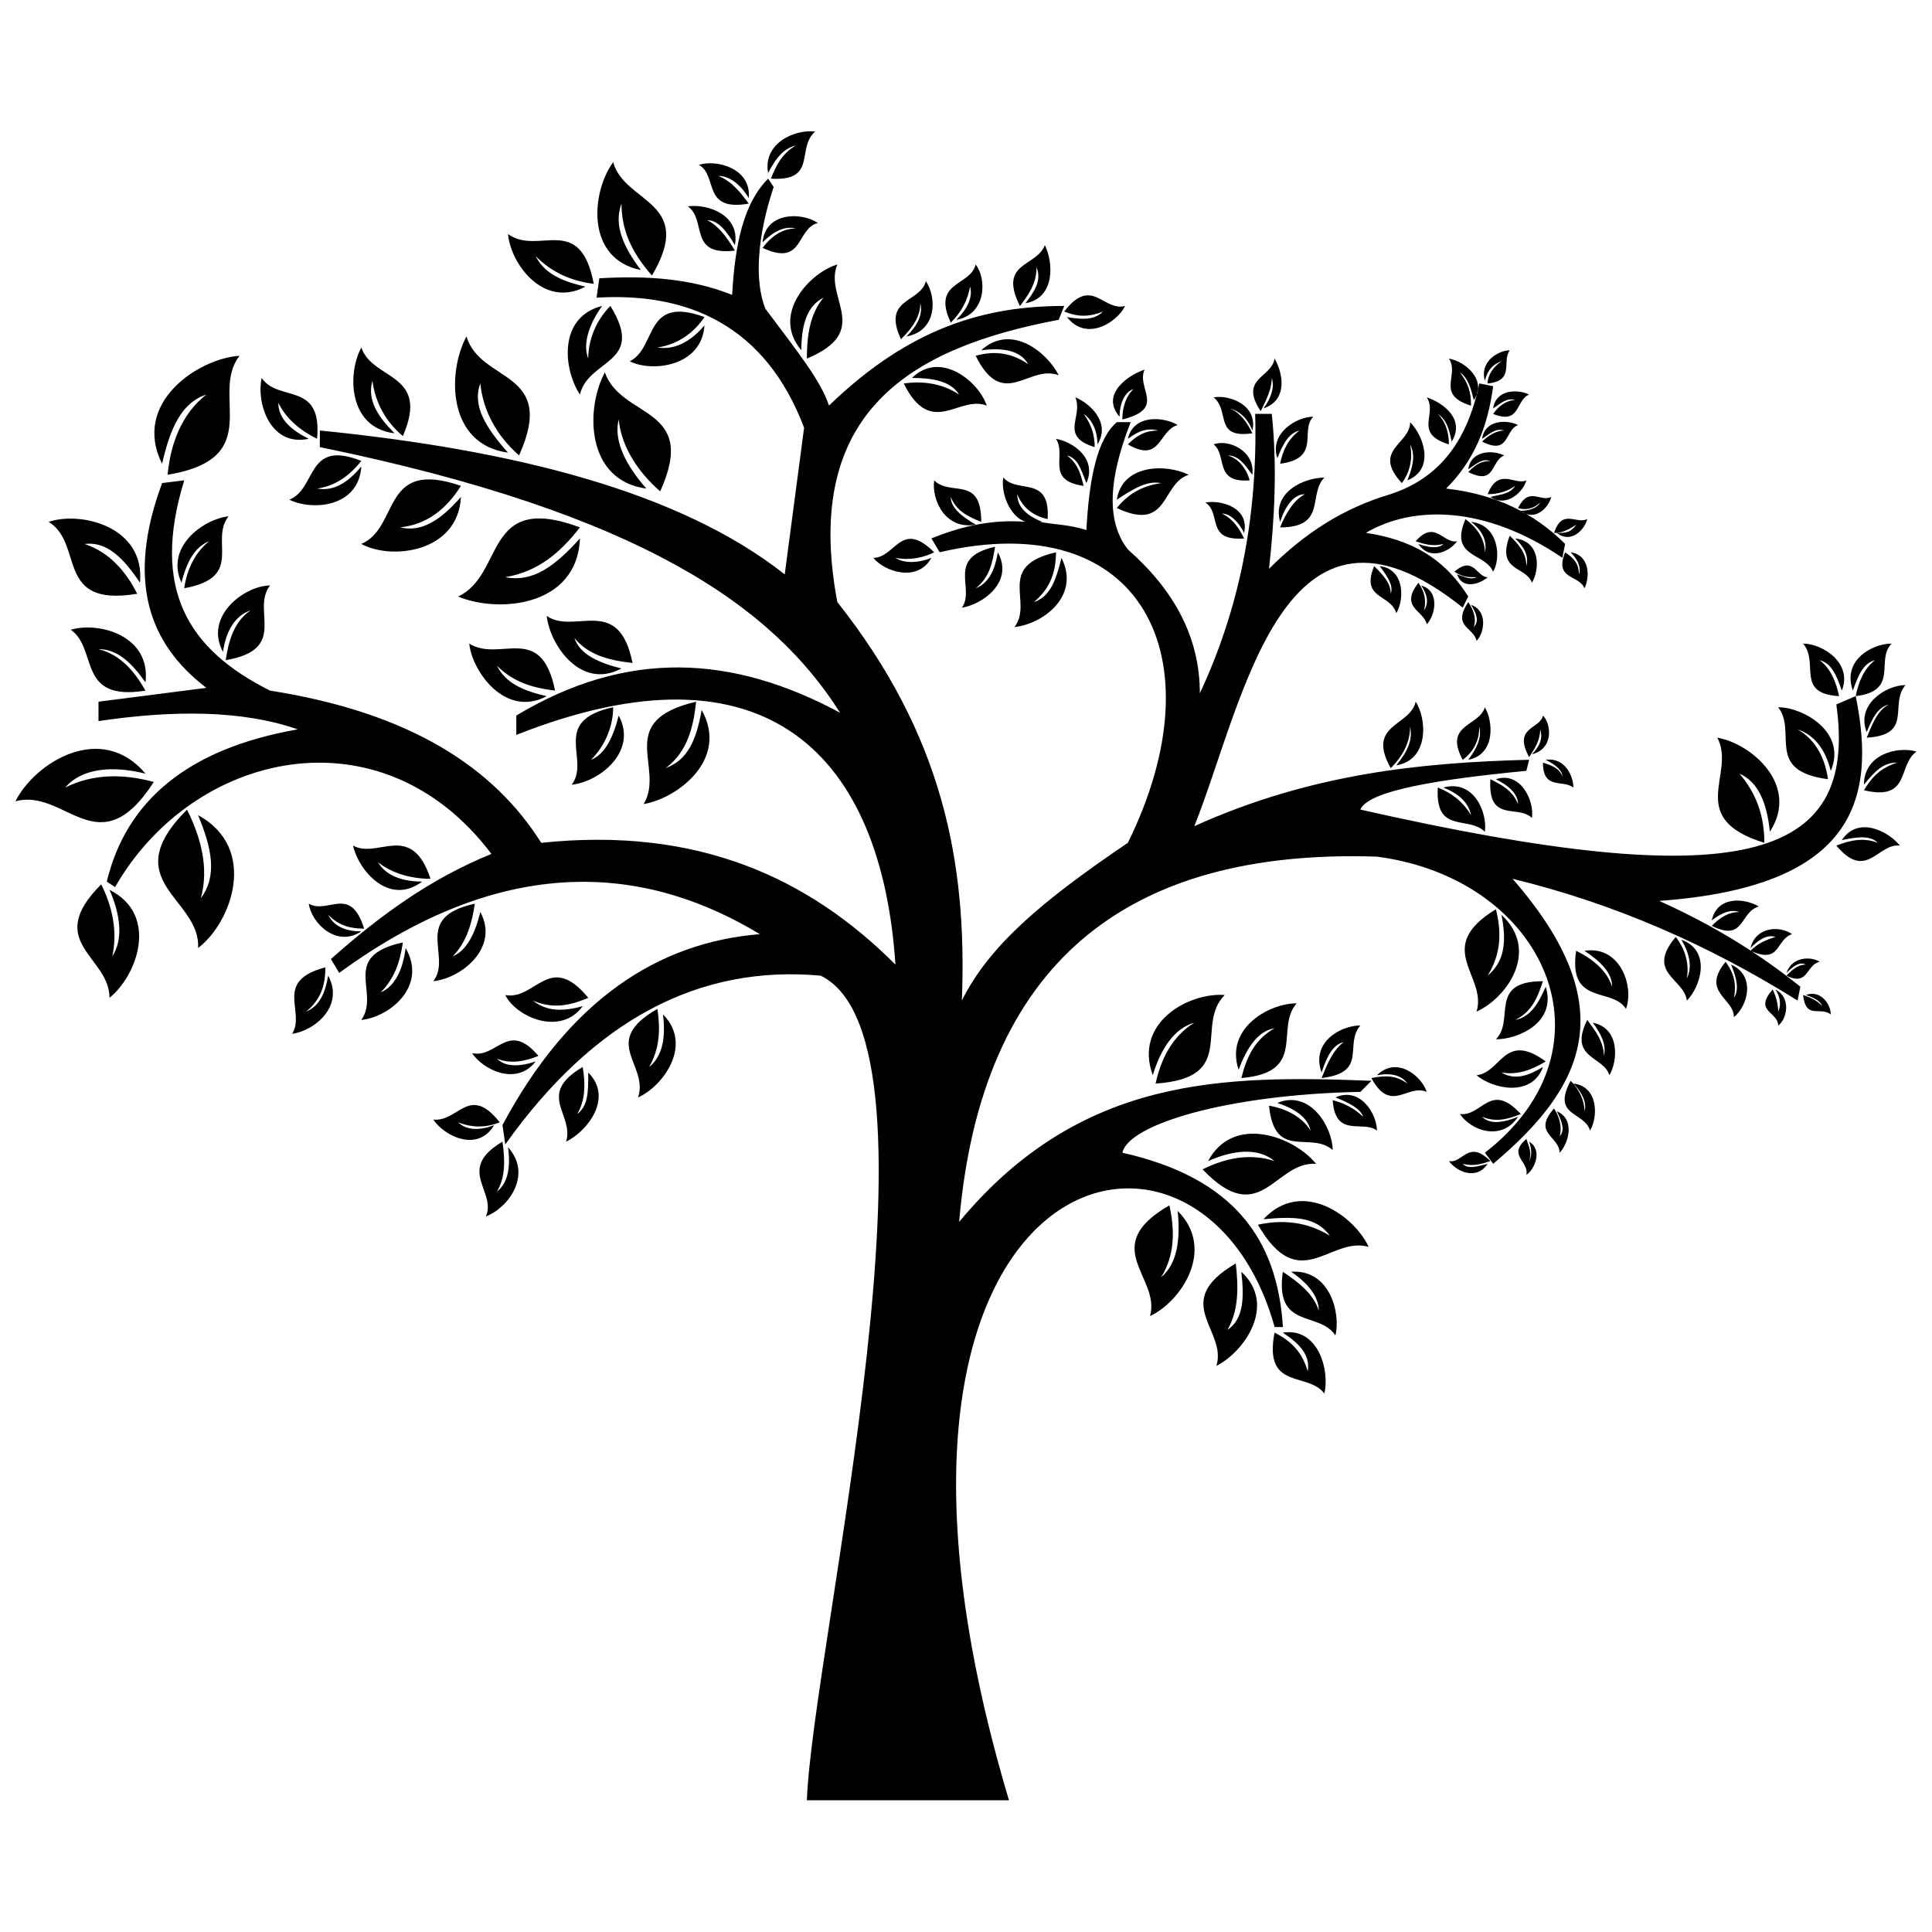 <?xml version="1.0" encoding="UTF-8"?>
<!-- The Best Svg Icon site in the world: iconSvg.co, Visit us! https://iconsvg.co -->
<svg width="800px" height="800px" version="1.1" viewBox="144 144 512 512" xmlns="http://www.w3.org/2000/svg">
 <defs>
  <clipPath id="a">
   <path d="m148.09 178h503.81v444h-503.81z"/>
  </clipPath>
 </defs>
 <g clip-path="url(#a)">
  <path d="m357.83 621.1c1.465-40.336 39.602-200.94 3.668-218.54-32.266-2.934-60.133 11.734-83.602 44.734l-0.734-5.133c17.602-33 41.066-48.402 68.203-50.602-27.867-16.867-65.27-23.469-111.47 10.266l-2.199-3.668c13.199-11.734 26.402-21.266 42.535-27.867-29.332-38.867-79.203-27.133-99.734 8.801l-2.199-1.465c5.133-21.266 21.266-35.199 50.602-40.336-14.668-5.133-33-5.133-52.801-2.199v-5.133l28.602-3.668c-15.398-11.734-21.266-28.602-11.734-54.27l5.867-0.734c-8.801 28.602 0.734 44.734 22.734 55.734 37.402 5.867 59.402 20.535 71.867 40.336 41.801-4.398 71.133 9.535 93.867 32.266-3.668-55-33.734-87.27-100.47-60.867v-5.133c29.332-17.602 57.199-16.133 85.801-0.734-17.602-27.867-52.066-52.801-137.87-70.402v-4.398c51.336 5.133 95.336 16.133 123.2 38.133l5.133-38.867c-10.266-27.133-30.801-35.934-55-34.469l0.734-5.133c12.469-0.734 24.199 0 35.199 4.398 0.734-13.199 2.934-24.199 9.535-30.801l1.465 2.199c-4.398 13.199-5.133 24.934-2.199 32.266 8.801 11.734 14.668 19.066 16.867 25.668 21.266-20.535 41.066-26.402 62.336-26.402l-1.465 3.668c-38.867 7.332-68.203 24.199-58.668 74.801 27.867 35.199 34.469 68.934 33 105.6 7.332-14.668 21.266-26.402 44-41.801 24.199-49.133 3.668-89.469-49.867-77l-2.199-3.668c7.332-2.934 15.398-5.133 24.934-4.398-4.398-1.465-6.602-8.066-5.867-11.734 3.668 4.398 12.469-0.734 11.734 11-3.668-0.734-6.602-2.934-8.066-6.602 0 3.668 2.934 5.867 6.602 7.332h-0.734c3.668 0.734 8.066 0.734 12.469 2.199 0.734-13.934 2.934-24.199 8.066-28.602h3.668c-6.602 16.867-5.867 27.133-0.734 33.734 12.469 11 19.066 23.469 19.066 38.133 10.266-22 15.398-46.199 14.668-74.066h4.398c1.465 13.934 0.734 27.867-0.734 41.066 9.535-9.535 19.801-16.133 32.266-19.801 11-3.668 19.801-11.734 23.469-29.332l3.668 0.734c-1.465 11-5.133 19.801-12.469 27.133 13.199 1.465 23.469 6.602 31.535 14.668l-0.734 3.668c-20.535-13.934-39.602-13.934-52.066-6.602 14.668 2.199 22 8.801 27.133 16.867l-1.465 2.934c-47.668-38.133-57.934 24.934-71.133 57.934 30.801-13.934 60.133-16.867 88.734-17.602l-0.734 2.934c-22.734 2.199-41.801 5.133-44 10.266 100.47 22.734 132 13.934 126.14-27.867l5.133-2.199c5.867 28.602-1.465 50.602-52.066 54.27 14.668 6.602 26.402 13.934 37.402 22.734l-0.734 3.668c-23.469-14.668-48.402-25.668-75.535-32.266 30.066 34.469 18.332 55.734-5.133 75.535l-2.199-2.934c35.934-27.867 16.133-72.602-28.602-78.469-66.734-2.199-104.87 28.602-110.73 96.801 32.266-38.867 70.402-38.867 109.27-37.402l-2.934 2.934c-35.934 0.734-61.602 8.801-63.066 16.133 29.332 6.602 41.066 22.734 42.535 46.199h-2.199c-19.801-71.133-121-44-70.402 125.4h-53.535zm259.61-218.54c5.867 2.934 5.133-2.934 8.801-3.668-2.199-1.465-7.332-1.465-8.801 2.934 2.199-2.199 3.668-2.934 5.133-2.199-2.199 0-3.668 1.465-5.133 2.934zm-3.668 3.668c-5.133 5.867 1.465 5.867 1.465 9.535 2.199-1.465 3.668-7.332-0.734-9.535 1.465 2.199 1.465 4.398 0.734 5.867 0-2.199-0.734-4.398-1.465-5.867zm8.066 1.465c0.734 6.602 4.398 2.934 7.332 5.133 0-2.934-2.934-6.602-6.602-5.133 2.199 0.734 3.668 1.465 4.398 2.934-1.465-1.465-2.934-2.199-5.133-2.934zm-20.535-8.801c-6.602 8.066 2.199 9.535 2.199 14.668 3.668-2.934 5.867-11-0.734-13.934 1.465 3.668 2.199 6.602 0.734 8.801 0.734-3.668 0-6.602-2.199-9.535zm-13.199-6.602c-8.066 9.535 2.199 11 2.934 16.867 3.668-3.668 6.602-13.199-1.465-16.133 2.199 3.668 2.934 7.332 1.465 10.266 0.734-4.398-0.734-8.066-2.934-11zm19.801 3.668c8.066 3.668 6.602-2.934 11-4.398-2.934-2.199-9.535-2.199-11 3.668 2.199-2.199 4.398-3.668 6.602-2.934-2.199 0.734-4.398 1.465-6.602 3.668zm-10.266-6.602c8.801 4.398 7.332-3.668 12.469-5.133-3.668-2.199-11-2.934-12.469 3.668 2.934-2.199 5.133-2.934 7.332-2.199-2.934 0-5.133 1.465-7.332 3.668zm-90.203 40.336c5.133 9.535 9.535 1.465 14.668 3.668-1.465-4.398-8.066-9.535-13.199-4.398 3.668-0.734 6.602 0 8.066 2.199-2.934-2.199-5.867-2.199-9.535-1.465zm-10.266 5.867c0.734 10.266 8.066 5.133 11.734 8.066 0-4.398-4.398-11.734-11-8.801 3.668 1.465 6.602 2.934 7.332 5.133-2.199-2.199-5.133-3.668-8.066-4.398zm-16.867 1.465c1.465 14.668 11 6.602 16.867 11.734 0-5.867-5.867-16.133-14.668-12.469 4.398 1.465 8.066 3.668 8.801 7.332-2.199-3.668-6.602-5.867-11-6.602zm13.934-7.332c12.469-1.465 5.867-8.801 10.266-13.934-5.133 0-13.199 4.398-10.266 12.469 1.465-4.398 2.934-7.332 5.867-8.066-2.934 2.199-4.398 5.867-5.867 9.535zm-21.266 0c17.602-1.465 8.801-13.199 14.668-19.801-7.332 0-19.066 6.602-15.398 17.602 2.199-5.867 5.133-10.266 9.535-11-5.133 2.934-7.332 7.332-8.801 13.199zm-22.734 1.465c22-1.465 10.266-15.398 18.332-23.469-9.535-0.734-24.199 7.332-19.066 21.266 2.199-7.332 5.867-12.469 11-13.934-5.867 3.668-8.801 9.535-10.266 16.133zm98.27 14.668c-5.133 4.398 0.734 5.867 0 9.535 2.199-1.465 4.398-6.602 0.734-8.801 0.734 2.199 0.734 3.668 0 5.133 0.734-2.199 0-3.668-0.734-5.867zm7.332-8.066c-5.867 6.602 1.465 7.332 1.465 11.734 2.199-2.199 4.398-8.801-0.734-11 1.465 2.934 2.199 5.133 0.734 6.602 0.734-2.199 0-5.133-1.465-7.332zm4.398-7.332c-5.133 9.535 3.668 8.066 5.133 13.199 2.199-3.668 2.199-11.734-4.398-12.469 2.199 2.199 3.668 5.133 2.934 7.332 0-2.934-1.465-5.867-3.668-8.066zm4.398-16.133c-5.133 10.266 4.398 9.535 5.867 14.668 2.199-3.668 2.934-12.469-4.398-13.934 2.199 2.934 3.668 5.867 2.934 8.801 0-3.668-2.199-6.602-4.398-9.535zm-2.934-18.332c-2.199 14.668 9.535 9.535 13.199 15.398 2.199-5.867-1.465-16.867-11-15.398 4.398 2.934 7.332 5.867 7.332 9.535-1.465-4.398-5.133-7.332-9.535-9.535zm-22.734 55.734c-5.867-5.867-7.332 0.734-11 0 2.199 2.934 7.332 5.133 10.266 0.734-2.934 0.734-5.133 1.465-6.602 0 2.934 0.734 5.133 0 7.332-0.734zm8.066-12.469c-8.066-8.801-10.266 0.734-16.133 0 2.934 4.398 11 7.332 15.398 0.734-3.668 1.465-7.332 2.199-9.535 0 3.668 1.465 6.602 0.734 10.266-0.734zm6.602-13.934c-11-8.066-11.734 2.934-18.332 3.668 4.398 3.668 14.668 5.867 17.602-2.199-3.668 2.199-7.332 3.668-11 1.465 4.398 0.734 8.066-0.734 11.734-2.934zm-0.734-21.266c-14.668 0-7.332 10.266-12.469 15.398 5.867 0 16.133-4.398 13.199-13.934-2.199 5.133-4.398 8.066-8.066 8.801 4.398-2.199 5.867-5.867 7.332-10.266zm-12.469-19.066c-16.867 10.266-2.199 17.602-5.133 27.133 8.066-3.668 16.867-16.133 6.602-25.668 1.465 7.332 0.734 12.469-3.668 16.133 3.668-5.867 3.668-11.734 2.199-17.602zm-56.469 96.07c-2.199 15.398 9.535 10.266 13.934 16.867 1.465-5.867-1.465-17.602-11.734-16.867 4.398 2.934 7.332 6.602 7.332 10.266-1.465-4.398-5.133-7.332-9.535-10.266zm-2.199 16.133c-2.934 15.398 8.801 10.266 13.199 16.133 1.465-5.867-1.465-17.602-11-16.133 4.398 2.934 7.332 5.867 6.602 10.266-1.465-5.133-4.398-8.066-8.801-10.266zm-4.398-28.602c11 19.066 19.066 2.934 29.332 5.867-3.668-8.066-17.602-18.332-27.867-7.332 8.066-0.734 13.934-0.734 17.602 4.398-5.867-3.668-12.469-4.398-19.066-2.934zm-14.668-14.668c15.398 16.133 19.066-2.199 30.066-1.465-5.867-7.332-22-13.199-28.602-0.734 6.602-2.934 13.199-3.668 17.602 0-6.602-2.199-13.199-0.734-19.066 2.199zm8.801 24.934c-17.602 10.266-2.199 17.602-5.133 27.133 7.332-3.668 16.133-16.133 6.602-24.934 0.734 6.602 0.734 12.469-3.668 15.398 2.934-5.133 2.934-11 2.199-17.602zm-17.602-15.398c-19.066 11-2.199 19.066-5.133 29.332 8.066-3.668 17.602-17.602 7.332-27.867 0.734 7.332 0 13.934-4.398 17.602 3.668-5.867 3.668-12.469 2.199-19.066zm176.74-95.336c8.066 9.535 11-0.734 16.867 0-2.934-3.668-11-8.066-15.398-1.465 3.668-0.734 7.332-1.465 9.535 0.734-3.668-1.465-7.332-0.734-11 0.734zm7.332-14.668c12.469 2.934 8.801-6.602 13.934-10.266-5.133-1.465-13.934 0.734-13.934 8.801 2.934-3.668 5.133-5.867 8.801-5.867-4.398 1.465-6.602 3.668-8.801 7.332zm0.734-13.934c12.469-0.734 5.867-8.801 10.266-13.934-5.133 0-13.199 5.133-10.266 12.469 1.465-3.668 2.934-6.602 5.867-7.332-2.934 1.465-4.398 5.133-5.867 8.801zm-2.934-11c11.734-1.465 5.133-9.535 9.535-13.934-5.133 0-13.199 4.398-10.266 12.469 1.465-4.398 2.934-7.332 5.867-8.066-2.934 2.199-4.398 5.867-5.133 9.535zm-4.398 0c-11.734-0.734-5.133-8.801-9.535-13.934 5.133 0 13.199 5.133 10.266 12.469-1.465-4.398-2.934-7.332-5.867-8.066 2.934 2.199 4.398 5.867 5.133 9.535zm-2.934 22c-16.867-2.199-8.066-12.469-13.199-19.066 6.602 0 18.332 6.602 13.934 16.867-1.465-5.867-4.398-9.535-8.801-11 5.133 2.934 7.332 8.066 8.066 13.199zm-16.867 16.867c-21.266-6.602-7.332-18.332-12.469-27.867 8.801 1.465 22 12.469 13.934 24.934-0.734-7.332-2.934-13.199-8.066-15.398 4.398 5.133 6.602 11 6.602 18.332zm-58.668-21.266c0 7.332 5.133 4.398 8.066 6.602 0-2.934-2.199-8.066-7.332-7.332 2.934 1.465 4.398 2.934 4.398 4.398-0.734-2.199-2.934-2.934-5.133-3.668zm-3.668-1.465c-4.398-8.066 2.934-7.332 3.668-11 2.199 2.199 2.934 8.801-2.934 10.266 2.199-2.199 2.934-4.398 2.199-6.602 0 2.934-1.465 5.133-2.934 7.332zm-17.602 0.734c-5.133-9.535 4.398-8.801 5.867-13.934 2.199 3.668 2.934 12.469-4.398 13.934 2.199-2.934 3.668-5.867 2.934-8.801 0 3.668-1.465 6.602-4.398 8.801zm-19.066 2.199c-6.602-11.734 5.133-11 6.602-17.602 2.934 4.398 3.668 15.398-5.133 16.867 2.934-3.668 4.398-6.602 3.668-10.266 0 4.398-2.199 8.066-5.133 11zm26.402 2.934c-0.734 11.734 7.332 6.602 11 10.266 0.734-4.398-2.934-12.469-9.535-10.266 2.934 1.465 5.867 3.668 5.867 6.602-1.465-3.668-4.398-5.133-7.332-6.602zm-13.934 2.199c-0.734 12.469 8.066 7.332 12.469 11.734 0.734-5.133-2.934-13.934-11-11.734 3.668 1.465 6.602 3.668 7.332 7.332-2.199-3.668-5.133-5.867-8.801-7.332zm4.398-57.199c5.133-4.398 5.867 1.465 8.801 1.465-1.465 1.465-6.602 3.668-8.066-0.734 2.199 0.734 3.668 1.465 5.133 0.734-2.199 0-3.668 0-5.867-1.465zm-10.266-8.066c5.133-5.867 7.332 0.734 11 0-2.199 2.934-7.332 5.133-10.266 0.734 2.199 0.734 5.133 1.465 6.602 0-2.934 0.734-5.133 0-7.332-0.734zm13.934 16.133c-4.398 6.602 1.465 6.602 2.199 10.266 2.199-2.199 2.934-8.066-1.465-9.535 1.465 2.199 2.199 4.398 0.734 5.867 0.734-2.199 0-4.398-1.465-6.602zm-13.199-5.133c-5.133 6.602 1.465 7.332 2.199 11 2.199-2.199 3.668-8.801-1.465-10.266 1.465 2.199 2.199 4.398 0.734 6.602 0.734-2.934 0-5.133-1.465-7.332zm-11.734-4.398c-3.668 8.801 4.398 7.332 5.867 12.469 2.199-3.668 2.199-11.734-4.398-12.469 2.199 2.934 3.668 5.133 2.934 7.332 0-2.934-2.199-5.133-4.398-7.332zm50.602-3.668c-2.934 7.332 3.668 5.867 5.133 9.535 1.465-2.934 1.465-8.801-3.668-9.535 1.465 1.465 2.934 3.668 2.199 5.867 0-2.934-1.465-4.398-3.668-5.867zm-2.934-5.133c2.199-6.602 5.867-2.199 8.801-3.668-0.734 2.934-4.398 6.602-8.066 3.668 2.199 0 3.668 0 5.133-2.199-2.199 1.465-3.668 2.199-5.867 2.199zm-9.535-6.602c2.934-5.867 5.867-1.465 8.801-2.934-0.734 2.934-4.398 6.602-8.066 3.668 2.199 0 4.398-0.734 5.133-2.199-1.465 1.465-3.668 2.199-5.867 1.465zm-8.066-3.668c2.934-7.332 7.332-2.199 10.266-3.668-0.734 2.934-5.133 7.332-9.535 4.398 2.934-0.734 5.133-0.734 6.602-2.934-2.199 1.465-4.398 2.199-7.332 2.199zm5.867 11c-3.668 9.535 4.398 8.066 5.867 12.469 2.199-3.668 2.199-11-4.398-11.734 2.199 2.199 3.668 4.398 2.934 7.332 0-3.668-2.199-5.867-4.398-8.066zm-11.734-4.398c-4.398 10.266 5.133 8.801 7.332 13.934 2.199-3.668 1.465-12.469-5.867-13.199 2.934 2.199 4.398 5.133 3.668 8.066 0-3.668-2.199-6.602-5.133-8.801zm0.734-12.469c7.332 3.668 5.867-2.934 9.535-4.398-2.934-1.465-8.801-1.465-9.535 3.668 2.199-1.465 3.668-2.934 5.867-2.199-2.934 0-4.398 1.465-5.867 2.934zm3.668-8.066c7.332 3.668 5.867-2.934 9.535-4.398-2.934-1.465-8.801-1.465-9.535 3.668 2.199-1.465 3.668-2.934 5.867-2.199-2.199 0-4.398 1.465-5.867 2.934zm2.934-7.332c7.332 2.934 5.867-3.668 9.535-5.133-2.934-1.465-8.801-1.465-9.535 3.668 2.199-1.465 3.668-2.934 5.867-2.199-2.199 0-4.398 1.465-5.867 3.668zm-1.465-8.066c7.332-0.734 3.668-5.867 5.867-8.801-2.934 0-8.066 2.934-6.602 8.066 0.734-2.934 2.199-4.398 4.398-5.133-2.199 1.465-3.668 3.668-3.668 5.867zm-4.398 5.867c-9.535-2.934-2.934-8.066-5.867-12.469 4.398 0.734 10.266 5.867 6.602 11-0.734-2.934-1.465-5.867-3.668-7.332 2.199 2.934 2.934 5.133 2.934 8.801zm-5.867 10.266c-9.535-2.934-2.934-8.066-5.867-12.469 4.398 1.465 10.266 5.867 6.602 11.734-0.734-3.668-1.465-5.867-3.668-7.332 2.199 2.199 2.934 5.133 2.934 8.066zm-12.469 10.266c-8.066-8.801 2.199-10.266 2.199-16.133 3.668 3.668 6.602 12.469-0.734 15.398 1.465-3.668 2.199-6.602 0.734-9.535 0.734 3.668 0 7.332-2.199 10.266zm-37.402-19.066c-5.867-8.801 2.934-8.801 3.668-13.934 2.199 3.668 3.668 11-2.934 13.199 2.199-2.934 2.934-5.867 2.199-8.066 0 2.934-1.465 5.867-2.934 8.801zm-2.199 5.867c-10.266 1.465-5.867-5.867-10.266-9.535 4.398-0.734 11.734 2.199 10.266 8.801-1.465-3.668-3.668-5.133-5.867-5.867 2.934 1.465 4.398 3.668 5.867 6.602zm-0.734 12.469c-9.535 0.734-5.867-6.602-9.535-9.535 3.668-1.465 11 1.465 10.266 8.066-2.199-2.934-3.668-5.133-6.602-5.133 2.934 0.734 5.133 3.668 5.867 6.602zm-1.465 15.398c-10.266 0.734-5.867-6.602-10.266-9.535 4.398-0.734 11.734 1.465 10.266 8.066-1.465-2.934-3.668-5.133-5.867-5.133 2.934 1.465 4.398 3.668 5.867 6.602zm9.535-19.801c11-1.465 5.133-8.801 8.801-12.469-4.398 0-11.734 4.398-9.535 11 1.465-3.668 2.934-6.602 5.867-7.332-2.934 2.199-4.398 5.133-5.133 8.801zm0 16.867c12.469 0 7.332-8.801 11.734-13.199-5.133 0-13.934 3.668-11.734 11.734 1.465-4.398 3.668-7.332 6.602-7.332-2.934 1.465-5.133 5.133-6.602 8.801zm-91.668 6.602c-8.801-8.801-10.266 1.465-16.133 1.465 2.934 3.668 11.734 6.602 15.398 0-3.668 1.465-7.332 1.465-9.535 0 3.668 0.734 7.332 0 10.266-1.465zm12.469-8.066c0-12.469-8.066-6.602-12.469-11-0.734 5.133 2.934 13.199 11 11.734-3.668-2.199-6.602-4.398-6.602-7.332 1.465 3.668 4.398 5.133 8.066 6.602zm3.668 6.602c-13.199 2.934-5.133 11-8.801 16.133 5.133-0.734 13.934-6.602 9.535-14.668-0.734 4.398-2.199 8.066-5.867 9.535 3.668-2.934 4.398-6.602 5.133-11zm16.133 1.465c-16.133 3.668-5.867 13.199-11 19.801 7.332-0.734 17.602-8.066 12.469-18.332-1.465 5.867-2.934 10.266-7.332 11.734 4.398-3.668 5.867-8.066 5.867-13.199zm7.332-17.602c-10.266-1.465-4.398-8.066-7.332-12.469 4.398 0.734 11 5.133 8.066 11.734-1.465-3.668-2.199-6.602-5.133-7.332 2.934 2.199 3.668 5.133 4.398 8.066zm10.266-17.602c11.734-2.934 3.668-8.066 5.867-13.199-4.398 1.465-11.734 6.602-6.602 12.469 0-3.668 1.465-6.602 3.668-7.332-2.199 2.199-2.934 5.133-2.934 8.066zm-7.332 7.332c-9.535-2.934-2.934-8.066-5.133-13.199 3.668 1.465 9.535 6.602 5.867 12.469 0-3.668-1.465-6.602-3.668-8.066 2.199 2.934 2.934 5.867 2.934 8.801zm8.801-0.734c8.801 5.133 8.066-3.668 13.199-5.133-3.668-2.199-11.734-2.934-13.199 3.668 2.934-2.199 5.133-2.934 8.066-2.199-3.668 0-5.867 1.465-8.066 3.668zm-2.934 16.867c13.934 6.602 11.734-6.602 19.066-8.801-5.867-2.934-17.602-2.934-19.066 6.602 4.398-2.934 8.066-5.133 11.734-4.398-5.133 0.734-8.801 2.934-11.734 6.602zm-163.54 162.8c-8.066-10.266-11 0-17.602-0.734 2.934 4.398 11.734 8.801 16.133 1.465-3.668 1.465-7.332 1.465-9.535-0.734 3.668 1.465 7.332 1.465 11 0zm10.266-17.602c-8.066-9.535-11 0.734-17.602-0.734 2.934 4.398 11.734 8.801 16.867 2.199-4.398 1.465-8.066 1.465-10.266-0.734 3.668 1.465 7.332 0.734 11-0.734zm13.199-15.398c-10.266-12.469-13.934 0.734-22-0.734 2.934 5.867 14.668 11 20.535 2.934-5.133 1.465-9.535 1.465-13.199-1.465 5.133 2.199 9.535 1.465 14.668-0.734zm-22.734 38.133c-12.469 7.332-1.465 13.199-4.398 19.801 5.867-2.199 12.469-11 5.867-18.332 0.734 5.133 0 9.535-2.934 11.734 2.199-3.668 2.199-8.066 1.465-13.199zm21.266-19.801c-12.469 7.332-2.199 12.469-4.398 19.801 5.867-2.934 12.469-11.734 5.867-18.332 0 5.133 0 8.801-2.934 11 2.199-3.668 2.199-8.066 1.465-12.469zm19.801-15.398c-15.398 8.801-2.199 14.668-5.133 23.469 6.602-2.934 14.668-13.934 6.602-22 0.734 5.867 0 11-3.668 13.934 2.934-5.133 2.934-10.266 2.199-15.398zm107.8-184.8c7.332-9.535 10.266 0 16.133-1.465-2.199 4.398-10.266 9.535-15.398 2.934 4.398 0.734 7.332 0.734 9.535-1.465-3.668 1.465-6.602 1.465-10.266 0zm-11.734-1.465c-5.867-11.734 4.398-10.266 6.602-16.133 2.199 4.398 2.934 13.934-5.133 15.398 2.199-2.934 4.398-5.867 2.934-9.535 0 4.398-2.199 7.332-4.398 10.266zm-18.332 4.398c-5.133-11 5.133-9.535 6.602-15.398 2.934 3.668 2.934 13.199-5.133 14.668 2.934-2.934 4.398-5.867 3.668-8.801-0.734 3.668-2.199 6.602-5.133 9.535zm-13.199 4.398c-5.133-11 5.133-9.535 6.602-15.398 2.934 4.398 2.934 13.199-5.133 14.668 2.934-2.934 4.398-5.867 3.668-8.801 0 3.668-2.199 6.602-5.133 9.535zm19.801 4.398c7.332 14.668 13.934 2.199 22 5.133-2.934-5.867-12.469-13.934-20.535-6.602 5.867-0.734 10.266 0 12.469 3.668-4.398-2.934-8.801-3.668-13.934-2.199zm-19.066 7.332c7.332 14.668 14.668 2.934 22 5.867-2.199-6.602-12.469-14.668-19.801-7.332 5.133 0 10.266 0.734 12.469 4.398-4.398-2.934-9.535-3.668-14.668-2.934zm-153.27 154.73c-13.934 3.668-5.133 11.734-8.801 17.602 5.867-0.734 13.934-7.332 9.535-15.398-0.734 4.398-2.199 8.066-5.867 9.535 3.668-2.934 5.133-6.602 5.133-11.734zm10.266-10.266c-3.668-11.734-9.535-3.668-14.668-6.602 0.734 5.133 7.332 11.734 13.934 7.332-4.398 0-7.332-1.465-8.801-4.398 2.934 2.934 5.867 3.668 9.535 3.668zm17.602-13.199c-5.133-15.398-13.934-5.133-20.535-8.801 1.465 6.602 9.535 16.133 18.332 9.535-5.133 0-9.535-1.465-11.734-5.133 3.668 2.934 8.801 4.398 13.934 4.398zm-7.332 16.867c-16.867 3.668-5.867 13.199-11 20.535 7.332-0.734 17.602-8.801 11.734-19.066-0.734 5.867-2.934 10.266-6.602 11.734 3.668-3.668 5.133-8.066 5.867-13.199zm19.066-10.266c-16.867 3.668-5.867 13.934-11 20.535 7.332-0.734 17.602-8.801 12.469-18.332-1.465 5.867-3.668 10.266-7.332 11.734 3.668-3.668 5.133-8.801 5.867-13.934zm41.801-63.801c-3.668-18.332-15.398-7.332-22.734-12.469 0.734 7.332 8.801 19.801 19.801 13.934-5.867-1.465-11-3.668-12.469-8.066 3.668 4.398 8.801 5.867 15.398 6.602zm-20.535 7.332c-3.668-18.332-14.668-7.332-22.734-12.469 0.734 7.332 9.535 19.801 20.535 13.934-6.602-1.465-11-3.668-13.199-8.066 4.398 4.398 9.535 5.867 15.398 6.602zm15.398 4.398c-16.867 3.668-5.867 13.934-11 20.535 7.332-0.734 17.602-8.801 12.469-18.332-1.465 5.867-3.668 10.266-7.332 11.734 3.668-3.668 5.867-8.801 5.867-13.934zm22-1.465c-22 5.133-8.066 17.602-13.934 27.133 8.801-1.465 22.734-11.734 15.398-24.934-1.465 8.066-3.668 13.199-9.535 15.398 5.867-4.398 7.332-11 8.066-17.602zm10.266-119.54c-12.469 1.465-7.332-8.066-12.469-11.734 5.133-0.734 13.934 2.199 12.469 10.266-2.199-3.668-4.398-6.602-7.332-6.602 2.934 1.465 5.133 4.398 7.332 8.066zm9.535-19.066c12.469 0.734 6.602-8.066 11.734-12.469-5.133-0.734-13.934 2.934-12.469 11 2.199-4.398 4.398-6.602 7.332-7.332-3.668 2.199-5.133 5.133-6.602 8.801zm-5.867 6.602c-12.469 2.199-8.066-7.332-13.199-10.266 4.398-1.465 13.934 0.734 13.199 8.801-2.199-3.668-5.133-5.867-8.066-5.867 3.668 1.465 5.867 4.398 8.066 7.332zm-11.734 30.066c-16.133-5.867-12.469 8.066-19.801 11.734 5.867 2.934 19.066 1.465 19.801-9.535-3.668 4.398-8.066 6.602-12.469 5.867 5.133-0.734 9.535-3.668 12.469-8.066zm-11.734 46.199c10.266-22.734-10.266-19.066-14.668-31.535-5.133 9.535-5.133 28.602 11 30.801-5.133-5.867-8.801-12.469-7.332-18.332 0.734 7.332 5.133 13.934 11 19.066zm-37.402-9.535c10.266-22.734-10.266-19.066-13.934-31.535-5.133 9.535-5.133 28.602 11 30.801-5.867-6.602-9.535-12.469-7.332-18.332 0.734 7.332 4.398 13.934 10.266 19.066zm-53.535-4.398c1.465-15.398-10.266-9.535-14.668-16.133-1.465 6.602 2.199 18.332 12.469 16.133-4.398-2.199-8.066-5.133-8.066-9.535 2.199 4.398 5.867 7.332 10.266 9.535zm11.734 5.867c-14.668-5.867-11.734 7.332-19.066 10.266 5.867 2.934 18.332 2.199 19.066-8.801-3.668 4.398-7.332 6.602-11.734 5.867 5.133-0.734 8.801-3.668 11.734-7.332zm26.402 6.602c-21.266-7.332-16.133 11-26.402 15.398 8.066 4.398 25.668 2.199 26.402-12.469-5.133 5.867-10.266 9.535-16.133 8.066 7.332-0.734 12.469-5.133 16.133-11zm31.535 11c-25.668-9.535-19.801 12.469-32.266 18.332 10.266 4.398 31.535 2.934 32.266-15.398-6.602 7.332-12.469 11.734-19.801 10.266 8.801-1.465 14.668-6.602 19.801-13.199zm3.668-64.535c-3.668-19.066-14.668-7.332-22.734-13.199 0.734 8.066 9.535 19.801 20.535 13.934-6.602-1.465-11-3.668-13.199-8.066 4.398 4.398 9.535 6.602 15.398 7.332zm4.398 5.867c9.535 15.398-5.867 13.934-8.066 23.469-4.398-6.602-5.867-20.535 5.867-23.469-3.668 5.133-5.133 10.266-3.668 13.934 0-5.133 2.199-10.266 5.867-13.934zm40.336-15.398c11 5.133 8.801-5.133 14.668-6.602-4.398-2.934-13.934-2.934-14.668 5.133 2.934-2.934 5.867-4.398 8.801-3.668-3.668 0-6.602 2.199-8.801 5.133zm-157.67 60.133c26.402-4.398 11-21.266 19.066-31.535-11 0.734-28.602 12.469-20.535 28.602 2.199-9.535 5.133-16.133 11.734-18.332-6.602 5.133-9.535 13.199-10.266 21.266zm-17.602 108.54c-15.398 15.398 2.199 19.066 2.199 30.066 7.332-5.867 13.199-22 0-28.602 2.934 6.602 3.668 13.199 0.734 17.602 1.465-6.602 0-13.199-2.934-19.066zm13.934-27.133c-14.668 22.734-23.469 1.465-36.668 5.133 5.133-10.266 22.734-21.266 34.469-7.332-8.801-2.199-16.867-1.465-21.266 3.668 7.332-3.668 15.398-3.668 23.469-1.465zm8.801 7.332c-19.066 19.066 3.668 23.469 2.934 36.668 8.801-6.602 16.133-26.402 0-35.199 3.668 8.801 5.133 16.133 0.734 22 2.199-8.066 0-16.133-3.668-23.469zm-11-31.535c-18.332 2.934-12.469-11-19.801-16.133 7.332-2.199 21.266 1.465 19.801 13.934-3.668-5.133-7.332-8.801-12.469-8.801 5.867 1.465 9.535 5.867 12.469 11zm-2.199-25.668c-22 3.668-13.934-13.199-23.469-19.066 8.801-2.934 25.668 1.465 24.199 16.133-4.398-6.602-8.801-11-14.668-10.266 6.602 2.199 11 7.332 13.934 13.199zm23.469 17.602c16.867-2.934 6.602-13.199 11.734-19.801-6.602 0-17.602 8.066-12.469 17.602 0.734-5.133 2.934-9.535 7.332-11-4.398 2.934-5.867 8.066-6.602 13.199zm-11-19.066c16.133-2.934 6.602-12.469 11.734-19.066-6.602 0.734-16.867 8.066-12.469 17.602 1.465-5.867 3.668-9.535 7.332-11-3.668 2.934-5.867 7.332-6.602 12.469zm123.94-82.867c11.734-19.801-7.332-19.066-10.266-30.066-5.867 8.066-7.332 25.668 7.332 28.602-4.398-5.867-7.332-11.734-5.133-17.602 0 7.332 2.934 13.199 8.066 19.066zm41.066 22c17.602-7.332 4.398-16.133 8.066-24.934-7.332 2.199-17.602 13.199-9.535 22.734 0-6.602 1.465-11.734 5.867-13.934-3.668 4.398-4.398 10.266-4.398 16.133zm-107.07 20.535c7.332-16.867-8.066-14.668-11-23.469-3.668 6.602-3.668 21.266 8.801 22.734-4.398-4.398-7.332-8.801-5.867-13.934 0.734 5.867 3.668 11 8.066 14.668z" fill-rule="evenodd"/>
 </g>
</svg>